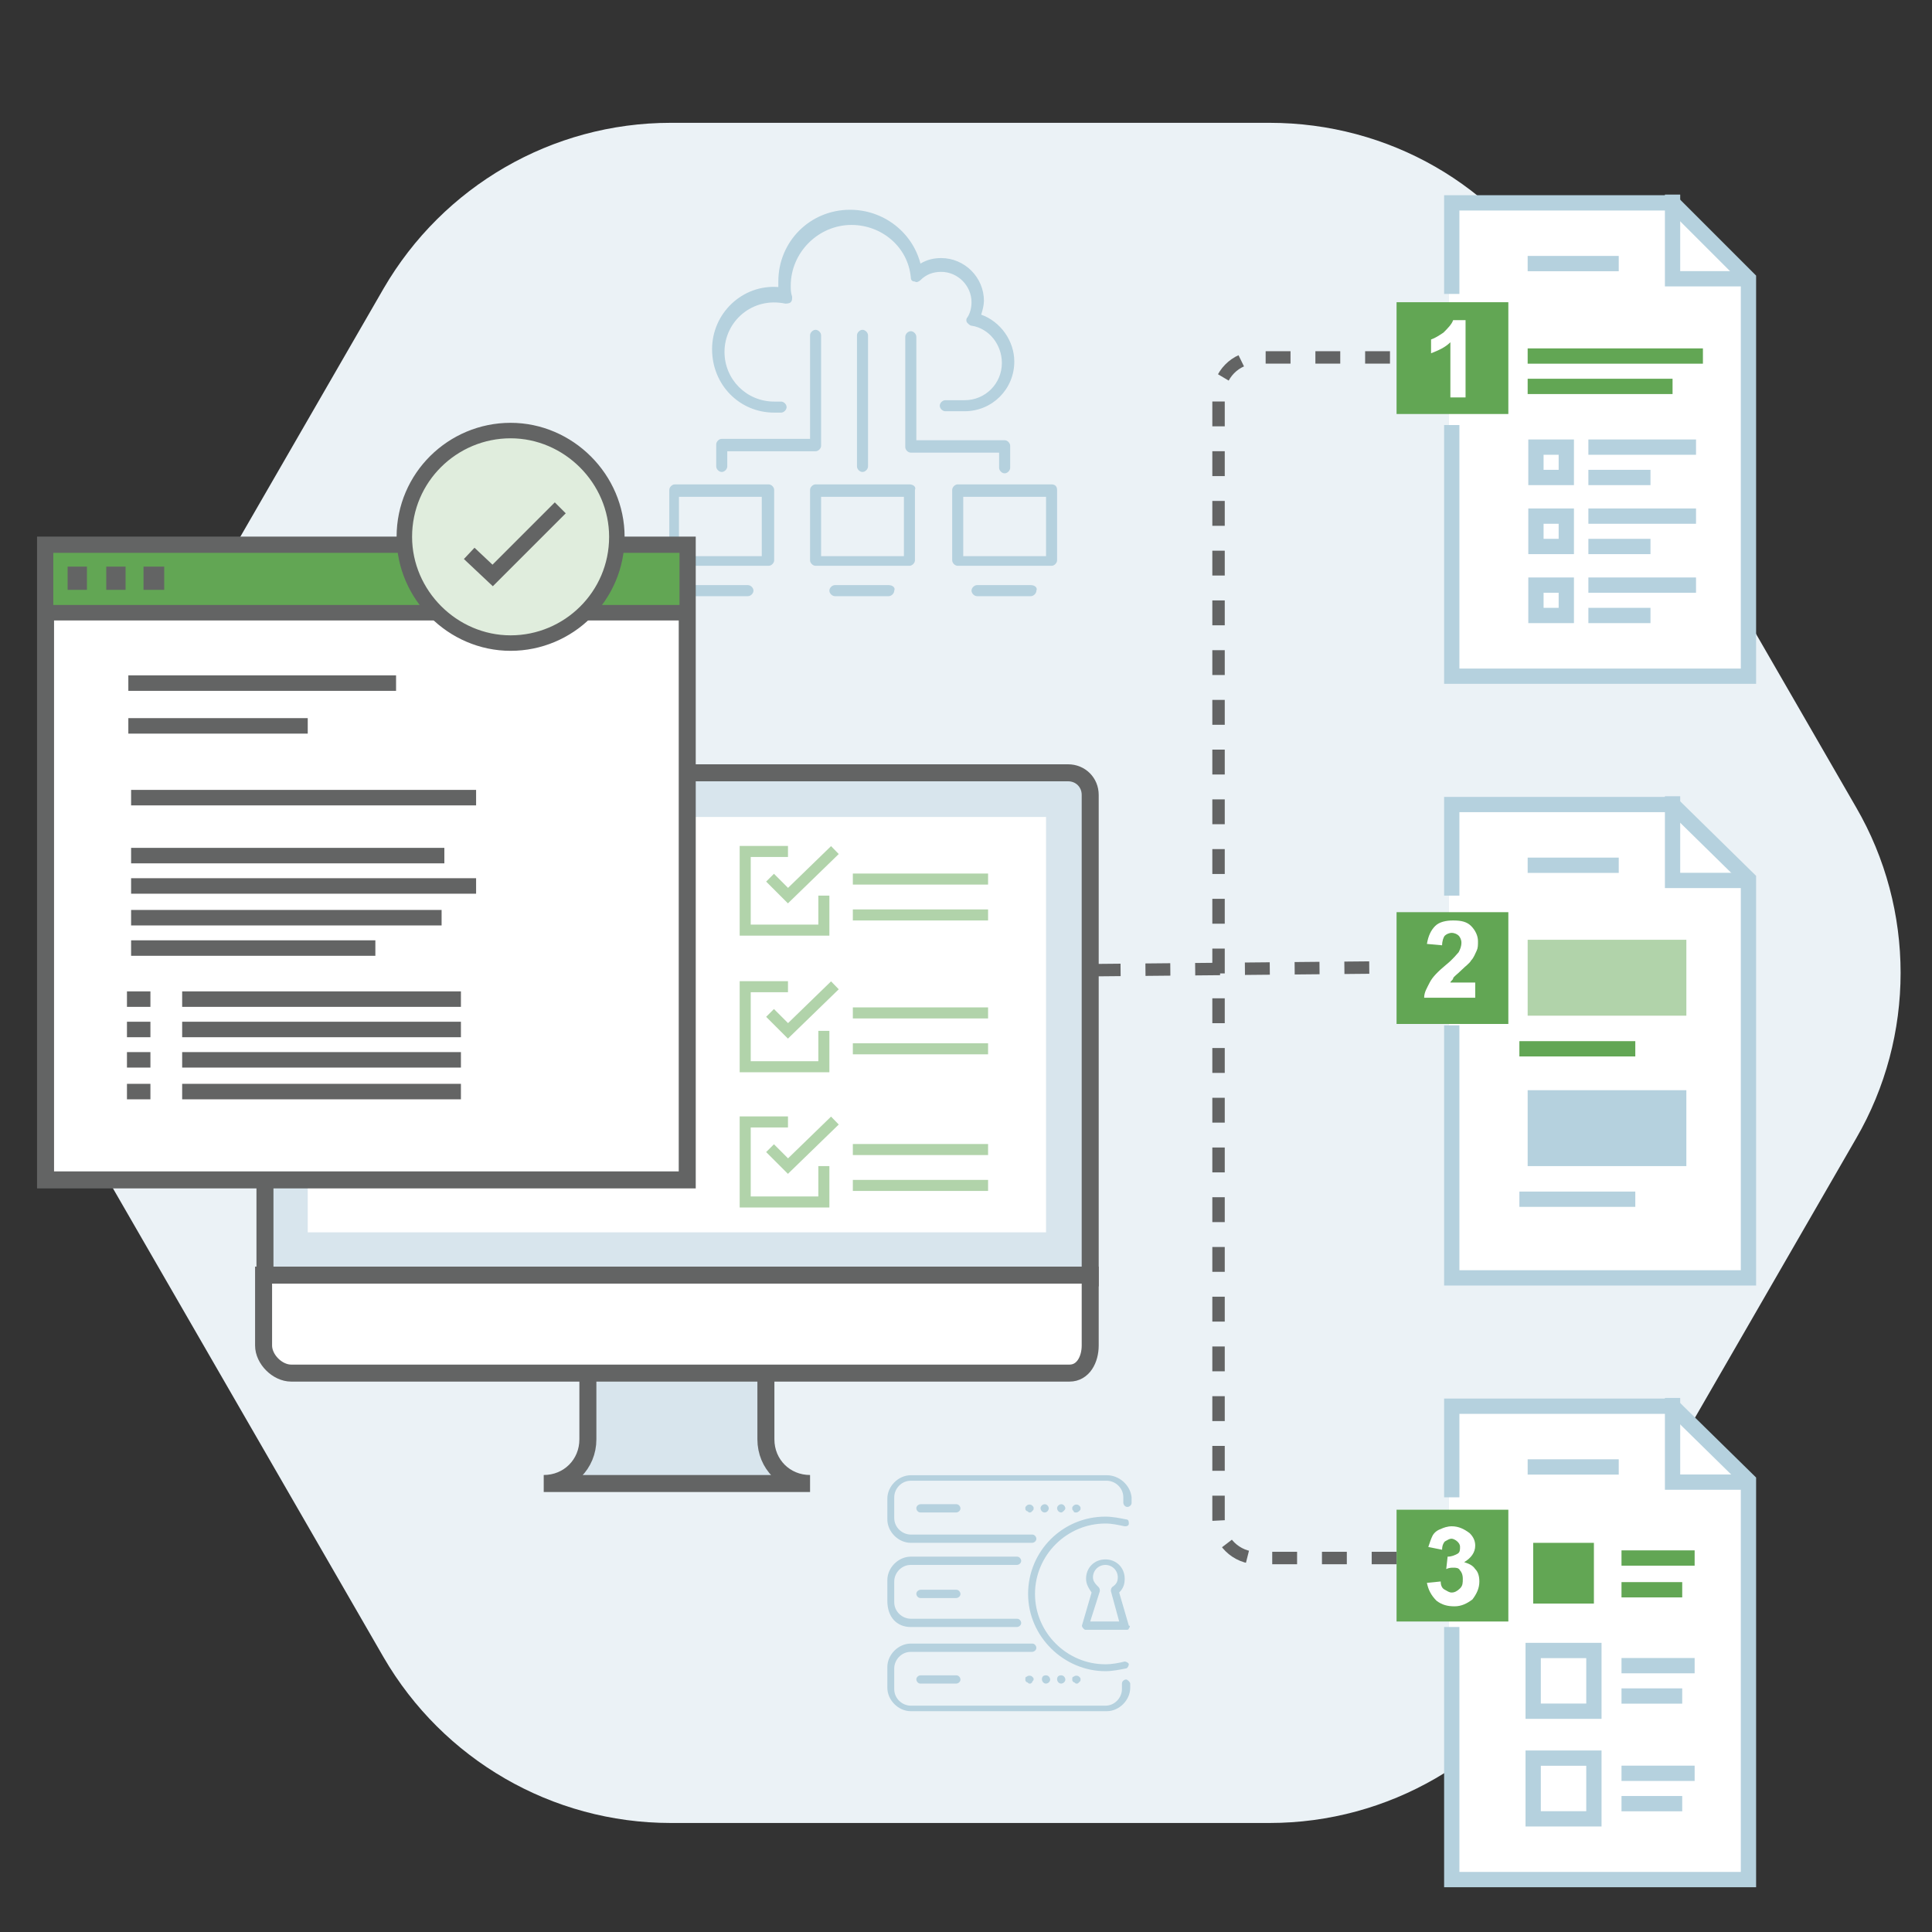 <?xml version="1.0" encoding="utf-8"?>
<!-- Generator: Adobe Illustrator 22.1.0, SVG Export Plug-In . SVG Version: 6.00 Build 0)  -->
<svg version="1.1" id="Layer_1" xmlns="http://www.w3.org/2000/svg" xmlns:xlink="http://www.w3.org/1999/xlink" x="0px" y="0px"
	 viewBox="0 0 140 140" style="enable-background:new 0 0 140 140;" xml:space="preserve">
<rect x="0" y="0" width="140" height="140" fill="#333333" stroke="none"/>
<style type="text/css">
	.st0{fill:#EBF2F6;}
	.st1{fill:#D8E5ED;stroke:#636464;stroke-width:1.232;}
	.st2{fill:#FFFFFF;}
	.st3{fill:#FFFFFF;stroke:#636464;stroke-width:1.232;}
	.st4{fill:#62A654;}
	.st5{fill:none;stroke:#636464;stroke-width:0.901;stroke-miterlimit:2;stroke-dasharray:1.802;}
	.st6{fill:none;stroke:#62A654;stroke-width:1.108;}
	.st7{fill:none;stroke:#B5D1DE;stroke-width:1.108;}
	.st8{fill:#B1D3AA;}
	.st9{fill:#B5D1DE;}
	.st10{fill:#62A654;stroke:#636464;stroke-width:1.122;}
	.st11{fill:#D8E5ED;stroke:#636464;stroke-width:1.683;}
	.st12{fill:#E0EDDD;stroke:#636464;stroke-width:1.122;}
	.st13{fill:none;stroke:#636464;stroke-width:1.122;}
	.st14{fill:#D8E5ED;stroke:#636464;stroke-width:1.122;}
	.st15{fill:none;stroke:#B1D3AA;stroke-width:0.8;stroke-miterlimit:10;}
</style>
<g>
	<path class="st0" d="M92,8.9H48.6c-8.6,0-16.5,4.6-20.8,12L6.1,58.5c-4.3,7.4-4.3,16.6,0,24l21.7,37.6c4.3,7.4,12.2,12,20.8,12H92
		c8.6,0,16.5-4.6,20.8-12l21.7-37.6c4.3-7.4,4.3-16.6,0-24l-21.7-37.6C108.5,13.4,100.6,8.9,92,8.9z"/>
	<g>
		<path class="st1" d="M42.6,98.5v5.8c0,1.8-1.4,3.2-3.2,3.2h19.3c-1.8,0-3.2-1.4-3.2-3.2v-5.8H42.6z"/>
		<g>
			<path class="st1" d="M79,92.6v-35c0-0.9-0.7-1.6-1.6-1.6H20.8c-0.9,0-1.6,0.7-1.6,1.6v35H79z"/>
			<rect x="22.3" y="59.2" class="st2" width="53.5" height="30.1"/>
			<path class="st3" d="M19.1,92.5v5c0,1,1,2,2,2h56.4c1,0,1.5-1,1.5-2v-5.1H19.1z"/>
		</g>
	</g>
	<polygon class="st2" points="121.7,58.7 105,58.7 105,93 126.8,93 126.8,63.7 	"/>
	<polygon class="st2" points="121.7,102.2 105,102.2 105,136.6 126.8,136.6 126.8,107.3 	"/>
	<polygon class="st2" points="121.7,15.1 105,15.1 105,49.4 126.8,49.4 126.8,20.1 	"/>
	<rect x="101.2" y="21.9" class="st4" width="8.1" height="8.1"/>
	<rect x="101.2" y="66.1" class="st4" width="8.1" height="8.1"/>
	<rect x="101.2" y="109.4" class="st4" width="8.1" height="8.1"/>
	<path class="st5" d="M101.2,112.9H91.1c-1.5,0-2.8-1.2-2.8-2.8V28.7c0-1.5,1.2-2.8,2.8-2.8h10.2"/>
	<line class="st5" x1="79.4" y1="70.3" x2="100.6" y2="70.1"/>
	<g>
		<line class="st6" x1="110.7" y1="25.8" x2="123.4" y2="25.8"/>
		<line class="st7" x1="110.7" y1="19.1" x2="117.3" y2="19.1"/>
		<line class="st6" x1="110.7" y1="28" x2="121.2" y2="28"/>
		<line class="st7" x1="115.1" y1="32.4" x2="122.9" y2="32.4"/>
		<line class="st7" x1="115.1" y1="34.6" x2="119.6" y2="34.6"/>
		<polyline class="st7" points="105.2,30.8 105.2,49 126.7,49 126.7,44.1 126.7,30.8 126.7,20.2 121.2,14.7 105.2,14.7 105.2,21.3 
					"/>
		<g>
			<polyline class="st7" points="121.2,14.1 121.2,20.2 126.8,20.2 			"/>
		</g>
		<rect x="111.3" y="32.4" class="st7" width="2.2" height="2.2"/>
		<line class="st7" x1="115.1" y1="37.4" x2="122.9" y2="37.4"/>
		<line class="st7" x1="115.1" y1="39.6" x2="119.6" y2="39.6"/>
		<rect x="111.3" y="37.4" class="st7" width="2.2" height="2.2"/>
		<line class="st7" x1="115.1" y1="42.4" x2="122.9" y2="42.4"/>
		<line class="st7" x1="115.1" y1="44.6" x2="119.6" y2="44.6"/>
		<rect x="111.3" y="42.4" class="st7" width="2.2" height="2.2"/>
	</g>
	<g>
		<line class="st7" x1="110.7" y1="62.7" x2="117.3" y2="62.7"/>
		<line class="st6" x1="110.1" y1="76" x2="118.5" y2="76"/>
		<polyline class="st7" points="105.2,74.3 105.2,92.6 126.7,92.6 126.7,87.6 126.7,74.3 126.7,63.7 121.2,58.3 105.2,58.3 
			105.2,64.9 		"/>
		<g>
			<polyline class="st7" points="121.2,57.7 121.2,63.8 126.8,63.8 			"/>
		</g>
		<rect x="110.7" y="68.1" class="st8" width="11.5" height="5.5"/>
		<line class="st7" x1="110.1" y1="86.9" x2="118.5" y2="86.9"/>
		<rect x="110.7" y="79" class="st9" width="11.5" height="5.5"/>
	</g>
	<g>
		<line class="st6" x1="117.5" y1="112.9" x2="122.8" y2="112.9"/>
		<line class="st7" x1="110.7" y1="106.3" x2="117.3" y2="106.3"/>
		<line class="st6" x1="117.5" y1="115.2" x2="121.9" y2="115.2"/>
		<polyline class="st7" points="105.2,117.9 105.2,136.2 126.7,136.2 126.7,131.2 126.7,117.9 126.7,107.3 121.2,101.9 105.2,101.9 
			105.2,108.5 		"/>
		<g>
			<polyline class="st7" points="121.2,101.3 121.2,107.4 126.8,107.4 			"/>
		</g>
		<rect x="111.1" y="111.8" class="st4" width="4.4" height="4.4"/>
		<line class="st7" x1="117.5" y1="120.7" x2="122.8" y2="120.7"/>
		<line class="st7" x1="117.5" y1="122.9" x2="121.9" y2="122.9"/>
		<rect x="111.1" y="119.6" class="st7" width="4.4" height="4.4"/>
		<line class="st7" x1="117.5" y1="128.5" x2="122.8" y2="128.5"/>
		<line class="st7" x1="117.5" y1="130.7" x2="121.9" y2="130.7"/>
		<rect x="111.1" y="127.4" class="st7" width="4.4" height="4.4"/>
	</g>
	<g>
		<path class="st2" d="M106.2,28.8h-1.1v-4c-0.4,0.4-0.9,0.6-1.4,0.8v-1c0.3-0.1,0.6-0.3,0.9-0.5c0.3-0.3,0.6-0.6,0.7-0.9h0.9V28.8z
			"/>
	</g>
	<g>
		<path class="st2" d="M106.9,71.3v1h-3.7c0-0.4,0.2-0.7,0.4-1.1s0.6-0.8,1.2-1.3c0.5-0.4,0.8-0.8,0.9-0.9c0.1-0.2,0.2-0.4,0.2-0.7
			c0-0.2-0.1-0.4-0.2-0.5s-0.3-0.2-0.5-0.2c-0.2,0-0.4,0.1-0.5,0.2c-0.1,0.1-0.2,0.4-0.2,0.7l-1.1-0.1c0.1-0.6,0.3-1,0.6-1.3
			c0.3-0.3,0.8-0.4,1.3-0.4c0.6,0,1,0.1,1.3,0.4s0.5,0.7,0.5,1.1c0,0.3,0,0.5-0.1,0.7c-0.1,0.2-0.2,0.5-0.4,0.7
			c-0.1,0.2-0.4,0.4-0.7,0.7s-0.6,0.5-0.6,0.6s-0.2,0.2-0.2,0.3H106.9z"/>
	</g>
	<g>
		<path class="st2" d="M103.4,114.7l1-0.1c0,0.3,0.1,0.5,0.3,0.6s0.3,0.2,0.5,0.2c0.2,0,0.4-0.1,0.6-0.3c0.2-0.2,0.2-0.4,0.2-0.7
			c0-0.3-0.1-0.5-0.2-0.6c-0.1-0.2-0.3-0.2-0.5-0.2c-0.1,0-0.3,0-0.5,0.1l0.1-0.9c0.3,0,0.5-0.1,0.7-0.2c0.2-0.1,0.2-0.3,0.2-0.5
			c0-0.2-0.1-0.3-0.2-0.4c-0.1-0.1-0.3-0.2-0.4-0.2c-0.2,0-0.3,0.1-0.5,0.2c-0.1,0.1-0.2,0.3-0.2,0.6l-1-0.2
			c0.1-0.3,0.2-0.6,0.3-0.8c0.1-0.2,0.3-0.4,0.6-0.5c0.2-0.1,0.5-0.2,0.8-0.2c0.5,0,0.9,0.2,1.3,0.5c0.3,0.3,0.4,0.6,0.4,0.9
			c0,0.5-0.3,0.9-0.8,1.2c0.3,0.1,0.6,0.2,0.8,0.5c0.2,0.2,0.3,0.5,0.3,0.9c0,0.5-0.2,0.9-0.5,1.3c-0.4,0.3-0.8,0.5-1.3,0.5
			c-0.5,0-0.9-0.1-1.3-0.4C103.7,115.6,103.5,115.2,103.4,114.7z"/>
	</g>
	<g>
		<g>
			<path class="st9" d="M56.1,29.9h0.5c0.2,0,0.4-0.2,0.4-0.4c0-0.2-0.2-0.4-0.4-0.4h-0.5c-2,0-3.6-1.6-3.6-3.6c0-2.2,2-4,4.4-3.5
				c0.1,0,0.3,0,0.4-0.1c0.1-0.1,0.1-0.2,0.1-0.4c-0.1-0.3-0.1-0.5-0.1-0.8c0-2.4,2-4.4,4.4-4.4c2.2,0,4.1,1.6,4.3,3.8
				c0,0.2,0.1,0.3,0.3,0.3c0.1,0.1,0.3,0,0.4-0.1c0.4-0.4,0.9-0.6,1.5-0.6c1.2,0,2.2,1,2.2,2.2c0,0.4-0.1,0.8-0.3,1.1
				c-0.1,0.1-0.1,0.3,0,0.4c0.1,0.1,0.2,0.2,0.3,0.2c1.3,0.2,2.2,1.4,2.2,2.7c0,1.5-1.2,2.7-2.7,2.7h-1.4c-0.2,0-0.4,0.2-0.4,0.4
				c0,0.2,0.2,0.4,0.4,0.4h1.4c2,0,3.6-1.6,3.6-3.6c0-1.5-1-2.9-2.4-3.4c0.1-0.3,0.2-0.7,0.2-1c0-1.7-1.4-3.1-3.1-3.1
				c-0.5,0-1,0.1-1.5,0.4c-0.6-2.3-2.7-3.9-5.1-3.9c-2.9,0-5.2,2.3-5.2,5.2c0,0.1,0,0.3,0,0.4c-2.6-0.2-4.8,1.9-4.8,4.5
				C51.6,27.9,53.6,29.9,56.1,29.9z"/>
		</g>
		<g>
			<path class="st9" d="M65.9,35.1h-6.8c-0.2,0-0.4,0.2-0.4,0.4v5.1c0,0.2,0.2,0.4,0.4,0.4h6.8c0.2,0,0.4-0.2,0.4-0.4v-5.1
				C66.4,35.3,66.2,35.1,65.9,35.1z M65.5,40.3h-6V36h6V40.3z"/>
		</g>
		<g>
			<path class="st9" d="M55.7,35.1h-6.8c-0.2,0-0.4,0.2-0.4,0.4v5.1c0,0.2,0.2,0.4,0.4,0.4h6.8c0.2,0,0.4-0.2,0.4-0.4v-5.1
				C56.1,35.3,55.9,35.1,55.7,35.1z M55.2,40.3h-6V36h6V40.3z"/>
		</g>
		<g>
			<path class="st9" d="M76.2,35.1h-6.8c-0.2,0-0.4,0.2-0.4,0.4v5.1c0,0.2,0.2,0.4,0.4,0.4h6.8c0.2,0,0.4-0.2,0.4-0.4v-5.1
				C76.6,35.3,76.5,35.1,76.2,35.1z M75.8,40.3h-6V36h6V40.3z"/>
		</g>
		<g>
			<path class="st9" d="M54.2,42.4h-3.9c-0.2,0-0.4,0.2-0.4,0.4c0,0.2,0.2,0.4,0.4,0.4h3.9c0.2,0,0.4-0.2,0.4-0.4
				C54.6,42.6,54.4,42.4,54.2,42.4z"/>
		</g>
		<g>
			<path class="st9" d="M64.4,42.4h-3.9c-0.2,0-0.4,0.2-0.4,0.4c0,0.2,0.2,0.4,0.4,0.4h3.9c0.2,0,0.4-0.2,0.4-0.4
				C64.9,42.6,64.7,42.4,64.4,42.4z"/>
		</g>
		<g>
			<path class="st9" d="M74.7,42.4h-3.9c-0.2,0-0.4,0.2-0.4,0.4c0,0.2,0.2,0.4,0.4,0.4h3.9c0.2,0,0.4-0.2,0.4-0.4
				C75.2,42.6,75,42.4,74.7,42.4z"/>
		</g>
		<g>
			<path class="st9" d="M62.1,24.3v9.5c0,0.2,0.2,0.4,0.4,0.4c0.2,0,0.4-0.2,0.4-0.4v-9.5c0-0.2-0.2-0.4-0.4-0.4
				C62.3,23.9,62.1,24.1,62.1,24.3z"/>
		</g>
		<g>
			<path class="st9" d="M58.7,24.3v7.5h-6.4c-0.2,0-0.4,0.2-0.4,0.4v1.6c0,0.2,0.2,0.4,0.4,0.4c0.2,0,0.4-0.2,0.4-0.4v-1.1h6.4
				c0.2,0,0.4-0.2,0.4-0.4v-8c0-0.2-0.2-0.4-0.4-0.4C58.9,23.9,58.7,24.1,58.7,24.3z"/>
		</g>
		<g>
			<path class="st9" d="M72.8,34.3c0.2,0,0.4-0.2,0.4-0.4v-1.6c0-0.2-0.2-0.4-0.4-0.4h-6.4v-7.5c0-0.2-0.2-0.4-0.4-0.4
				c-0.2,0-0.4,0.2-0.4,0.4v8c0,0.2,0.2,0.4,0.4,0.4h6.4v1.1C72.4,34.1,72.6,34.3,72.8,34.3z"/>
		</g>
	</g>
	<g>
		<g>
			<path class="st9" d="M80.2,106.9H66c-0.9,0-1.7,0.8-1.7,1.7v1.5c0,0.9,0.8,1.7,1.7,1.7h8.8c0.1,0,0.3-0.1,0.3-0.3
				c0-0.1-0.1-0.3-0.3-0.3H66c-0.6,0-1.2-0.5-1.2-1.2v-1.5c0-0.6,0.5-1.2,1.2-1.2h14.2c0.6,0,1.2,0.5,1.2,1.2v0.4
				c0,0.1,0.1,0.3,0.3,0.3c0.1,0,0.3-0.1,0.3-0.3v-0.4C81.9,107.6,81.1,106.9,80.2,106.9z"/>
		</g>
		<g>
			<path class="st9" d="M66,117.9h7.7c0.1,0,0.3-0.1,0.3-0.3c0-0.1-0.1-0.3-0.3-0.3H66c-0.6,0-1.2-0.5-1.2-1.2v-1.5
				c0-0.6,0.5-1.2,1.2-1.2h7.7c0.1,0,0.3-0.1,0.3-0.3c0-0.1-0.1-0.3-0.3-0.3H66c-0.9,0-1.7,0.8-1.7,1.7v1.5
				C64.3,117.2,65,117.9,66,117.9z"/>
		</g>
		<g>
			<path class="st9" d="M81.6,121.7c-0.1,0-0.3,0.1-0.3,0.3v0.4c0,0.6-0.5,1.2-1.2,1.2H66c-0.6,0-1.2-0.5-1.2-1.2v-1.5
				c0-0.6,0.5-1.2,1.2-1.2h8.8c0.1,0,0.3-0.1,0.3-0.3c0-0.1-0.1-0.3-0.3-0.3H66c-0.9,0-1.7,0.8-1.7,1.7v1.5c0,0.9,0.8,1.7,1.7,1.7
				h14.2c0.9,0,1.7-0.8,1.7-1.7V122C81.9,121.9,81.7,121.7,81.6,121.7z"/>
		</g>
		<g>
			<path class="st9" d="M66.7,109c-0.1,0-0.3,0.1-0.3,0.3c0,0.1,0.1,0.3,0.3,0.3h2.6c0.1,0,0.3-0.1,0.3-0.3c0-0.1-0.1-0.3-0.3-0.3
				H66.7z"/>
		</g>
		<g>
			<path class="st9" d="M66.7,115.2c-0.1,0-0.3,0.1-0.3,0.3c0,0.1,0.1,0.3,0.3,0.3h2.6c0.1,0,0.3-0.1,0.3-0.3c0-0.1-0.1-0.3-0.3-0.3
				H66.7z"/>
		</g>
		<g>
			<path class="st9" d="M66.7,121.4c-0.1,0-0.3,0.1-0.3,0.3c0,0.1,0.1,0.3,0.3,0.3h2.6c0.1,0,0.3-0.1,0.3-0.3c0-0.1-0.1-0.3-0.3-0.3
				H66.7z"/>
		</g>
		<g>
			<path class="st9" d="M74.4,109.1c-0.1,0.1-0.1,0.1-0.1,0.2c0,0.1,0,0.1,0.1,0.2c0.1,0,0.1,0.1,0.2,0.1c0.1,0,0.1,0,0.2-0.1
				c0.1-0.1,0.1-0.1,0.1-0.2c0-0.1,0-0.1-0.1-0.2C74.7,109,74.5,109,74.4,109.1z"/>
		</g>
		<g>
			<path class="st9" d="M77.2,109.3c0-0.1-0.1-0.3-0.3-0.3c-0.1,0-0.3,0.1-0.3,0.3c0,0.1,0.1,0.3,0.3,0.3
				C77,109.6,77.2,109.4,77.2,109.3z"/>
		</g>
		<g>
			<path class="st9" d="M76,109.3c0-0.1-0.1-0.3-0.3-0.3c-0.1,0-0.3,0.1-0.3,0.3c0,0.1,0.1,0.3,0.3,0.3
				C75.9,109.6,76,109.4,76,109.3z"/>
		</g>
		<g>
			<path class="st9" d="M78.2,109.5c0.1-0.1,0.1-0.1,0.1-0.2c0-0.1,0-0.1-0.1-0.2c-0.1-0.1-0.3-0.1-0.4,0c-0.1,0.1-0.1,0.1-0.1,0.2
				s0,0.1,0.1,0.2c0,0.1,0.1,0.1,0.2,0.1C78.1,109.6,78.2,109.5,78.2,109.5z"/>
		</g>
		<g>
			<path class="st9" d="M74.4,121.5c-0.1,0-0.1,0.1-0.1,0.2c0,0.1,0,0.1,0.1,0.2c0.1,0,0.1,0.1,0.2,0.1c0.1,0,0.1,0,0.2-0.1
				c0-0.1,0.1-0.1,0.1-0.2c0-0.1,0-0.1-0.1-0.2C74.7,121.4,74.5,121.4,74.4,121.5z"/>
		</g>
		<g>
			<path class="st9" d="M75.5,121.7c0,0.1,0.1,0.3,0.3,0.3c0.1,0,0.3-0.1,0.3-0.3c0-0.1-0.1-0.3-0.3-0.3
				C75.6,121.4,75.5,121.5,75.5,121.7z"/>
		</g>
		<g>
			<path class="st9" d="M76.6,121.7c0,0.1,0.1,0.3,0.3,0.3c0.1,0,0.3-0.1,0.3-0.3c0-0.1-0.1-0.3-0.3-0.3
				C76.7,121.4,76.6,121.5,76.6,121.7z"/>
		</g>
		<g>
			<path class="st9" d="M77.8,121.5c-0.1,0-0.1,0.1-0.1,0.2c0,0.1,0,0.1,0.1,0.2c0.1,0,0.1,0.1,0.2,0.1c0.1,0,0.1,0,0.2-0.1
				c0.1-0.1,0.1-0.1,0.1-0.2c0-0.1,0-0.1-0.1-0.2C78.1,121.4,77.9,121.4,77.8,121.5z"/>
		</g>
		<g>
			<path class="st9" d="M80.1,121.1c0.5,0,1-0.1,1.5-0.2c0.1,0,0.2-0.2,0.2-0.3c0-0.1-0.2-0.2-0.3-0.2c-0.4,0.1-0.9,0.2-1.4,0.2
				c-2.8,0-5.1-2.3-5.1-5.1c0-2.8,2.3-5.1,5.1-5.1c0.5,0,0.9,0.1,1.4,0.2c0.1,0,0.3,0,0.3-0.2c0-0.1,0-0.3-0.2-0.3
				c-0.5-0.1-1-0.2-1.5-0.2c-3.1,0-5.6,2.5-5.6,5.6C74.5,118.6,77.1,121.1,80.1,121.1z"/>
		</g>
		<g>
			<path class="st9" d="M78.5,118c0.1,0.1,0.1,0.1,0.2,0.1h2.9c0.1,0,0.2,0,0.2-0.1c0.1-0.1,0.1-0.2,0-0.2l-0.7-2.4
				c0.3-0.3,0.4-0.6,0.4-1c0-0.8-0.6-1.4-1.4-1.4c-0.8,0-1.4,0.6-1.4,1.4c0,0.4,0.2,0.7,0.4,1l-0.7,2.4
				C78.4,117.8,78.4,117.9,78.5,118z M79.7,115.3c0-0.1,0-0.2-0.1-0.3c-0.2-0.2-0.4-0.4-0.4-0.7c0-0.5,0.4-0.9,0.9-0.9
				c0.5,0,0.9,0.4,0.9,0.9c0,0.3-0.1,0.5-0.4,0.7c-0.1,0.1-0.1,0.2-0.1,0.3l0.6,2.2H79L79.7,115.3z"/>
		</g>
	</g>
	<g>
		<g>
			<rect x="3.3" y="39.5" class="st3" width="46.5" height="46"/>
			<rect x="3.3" y="39.5" class="st10" width="46.5" height="4.9"/>
			<line class="st11" x1="4.9" y1="41.9" x2="6.3" y2="41.9"/>
			<line class="st11" x1="7.7" y1="41.9" x2="9.1" y2="41.9"/>
			<line class="st11" x1="10.4" y1="41.9" x2="11.9" y2="41.9"/>
		</g>
		<g>
			<path class="st12" d="M44.7,38.9c0,4.3-3.5,7.7-7.7,7.7s-7.7-3.5-7.7-7.7c0-4.3,3.5-7.7,7.7-7.7S44.7,34.7,44.7,38.9z"/>
			<polyline class="st13" points="34,40.1 35.7,41.7 40.6,36.8 			"/>
		</g>
		<g>
			<g>
				<line class="st14" x1="9.5" y1="57.8" x2="34.5" y2="57.8"/>
				<line class="st14" x1="9.5" y1="62" x2="32.2" y2="62"/>
				<line class="st14" x1="9.5" y1="64.2" x2="34.5" y2="64.2"/>
				<line class="st14" x1="9.5" y1="66.5" x2="32" y2="66.5"/>
				<line class="st14" x1="9.5" y1="68.7" x2="27.2" y2="68.7"/>
				<line class="st14" x1="13.2" y1="72.4" x2="33.4" y2="72.4"/>
				<line class="st14" x1="13.2" y1="74.6" x2="33.4" y2="74.6"/>
				<line class="st14" x1="13.2" y1="76.8" x2="33.4" y2="76.8"/>
				<line class="st14" x1="13.2" y1="79.1" x2="33.4" y2="79.1"/>
				<line class="st14" x1="9.2" y1="72.4" x2="10.9" y2="72.4"/>
				<line class="st14" x1="9.2" y1="74.6" x2="10.9" y2="74.6"/>
				<line class="st14" x1="9.2" y1="76.8" x2="10.9" y2="76.8"/>
				<line class="st14" x1="9.2" y1="79.1" x2="10.9" y2="79.1"/>
			</g>
			<line class="st14" x1="9.3" y1="49.5" x2="28.7" y2="49.5"/>
			<line class="st14" x1="9.3" y1="52.6" x2="22.3" y2="52.6"/>
		</g>
	</g>
	<g>
		<polyline class="st15" points="59.7,64.9 59.7,67.4 54,67.4 54,61.7 57.1,61.7 		"/>
		<polyline class="st15" points="55.8,63.6 57.1,64.9 60.5,61.6 		"/>
		<line class="st15" x1="61.8" y1="63.7" x2="71.6" y2="63.7"/>
		<line class="st15" x1="61.8" y1="66.3" x2="71.6" y2="66.3"/>
		<g>
			<polyline class="st15" points="59.7,74.7 59.7,77.3 54,77.3 54,71.5 57.1,71.5 			"/>
			<polyline class="st15" points="55.8,73.4 57.1,74.7 60.5,71.4 			"/>
			<polyline class="st15" points="59.7,84.5 59.7,87.1 54,87.1 54,81.3 57.1,81.3 			"/>
			<polyline class="st15" points="55.8,83.2 57.1,84.5 60.5,81.2 			"/>
			<line class="st15" x1="61.8" y1="73.4" x2="71.6" y2="73.4"/>
			<line class="st15" x1="61.8" y1="76" x2="71.6" y2="76"/>
			<line class="st15" x1="61.8" y1="83.3" x2="71.6" y2="83.3"/>
			<line class="st15" x1="61.8" y1="85.9" x2="71.6" y2="85.9"/>
		</g>
	</g>
</g>
</svg>
